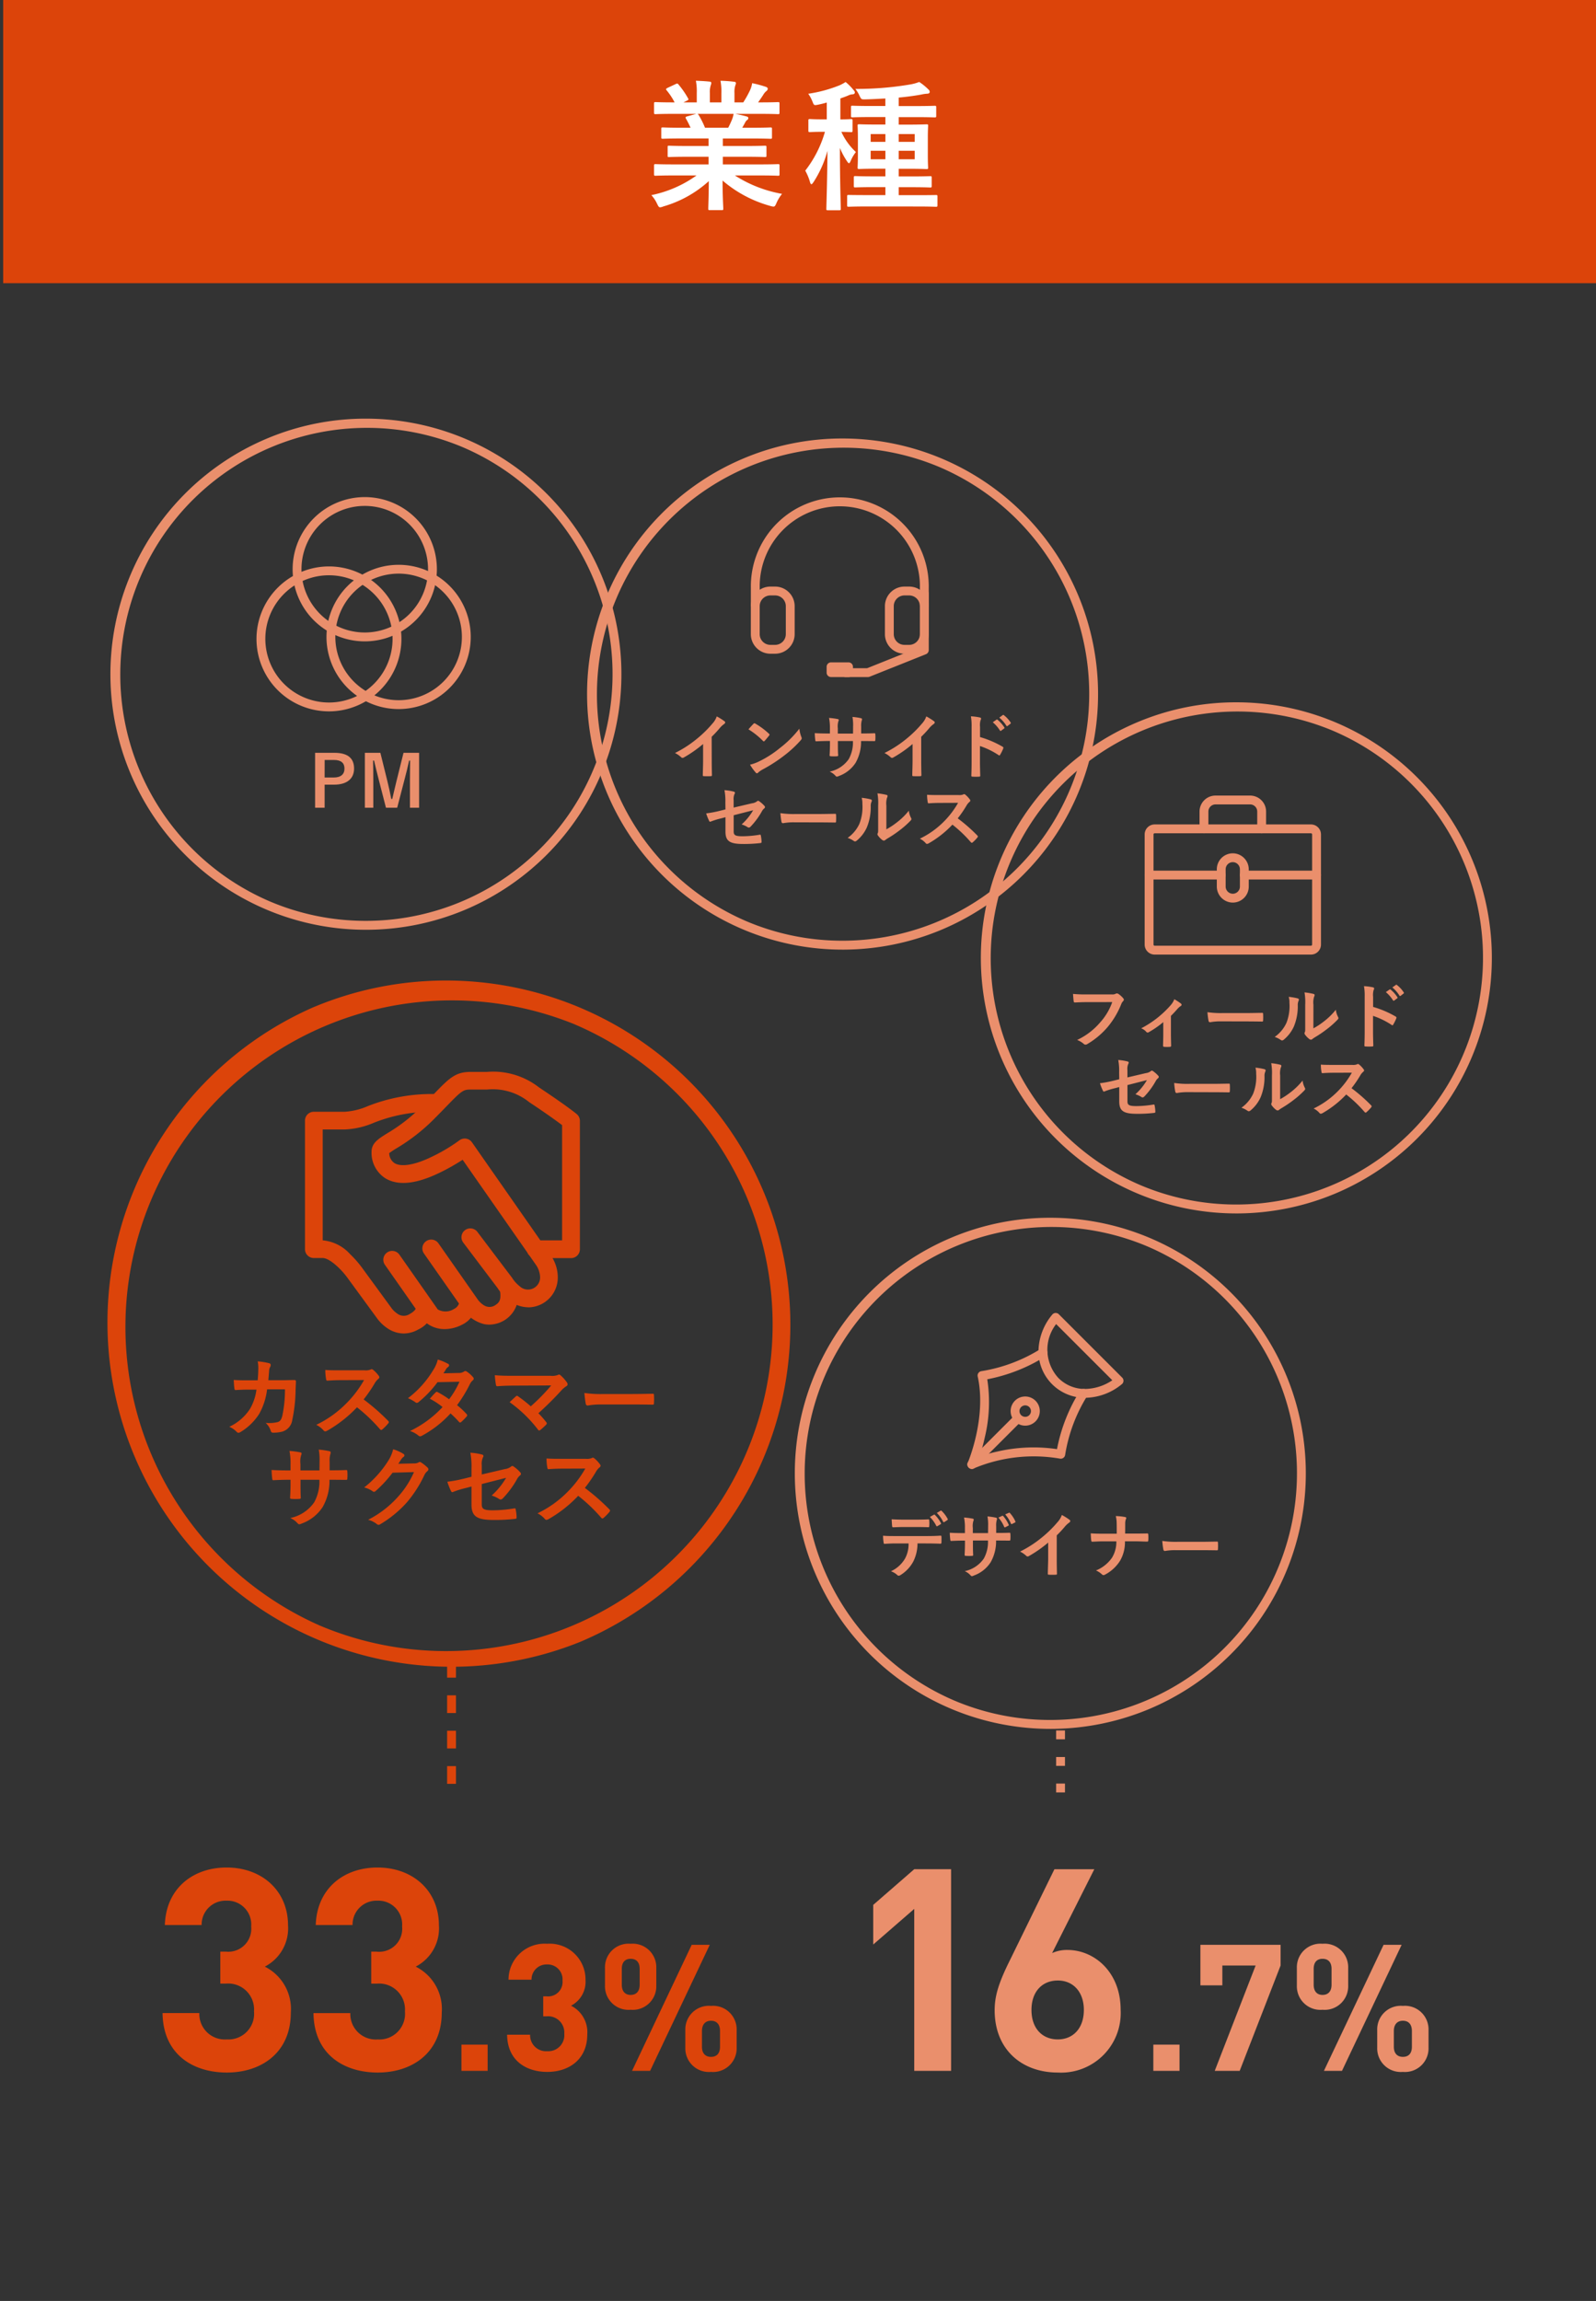 <svg xmlns="http://www.w3.org/2000/svg" width="180.36" height="260" viewBox="0 0 180.36 260">
  <rect x="0" y="0" width="180.36" height="260" fill="#333333" stroke="none"/>
  <g id="グループ_25081" data-name="グループ 25081" transform="translate(-1539.172 6556)">
    <path id="パス_10054" data-name="パス 10054" d="M0,0H180V260H0Z" transform="translate(1539.172 -6556)" fill="none"/>
    <path id="パス_10068" data-name="パス 10068" d="M0,0H180V32H0Z" transform="translate(1539.532 -6556)" fill="#dc440a"/>
    <path id="パス_10074" data-name="パス 10074" d="M5.712-2.672A13.288,13.288,0,0,1,.608-.448a3.819,3.819,0,0,1,.64.96c.144.3.208.416.352.416a1.228,1.228,0,0,0,.368-.1A12.96,12.96,0,0,0,7.1-2.032C7.088-.128,7.04.8,7.04,1.072c0,.16.016.176.16.176H8.56c.16,0,.176-.016.176-.176,0-.272-.08-1.264-.08-3.168A13.97,13.97,0,0,0,14.032.768a1.712,1.712,0,0,0,.368.08c.16,0,.224-.112.352-.416a4.538,4.538,0,0,1,.624-1.024,14.518,14.518,0,0,1-5.328-2.08H12.9c1.44,0,1.92.032,2.016.032.16,0,.176-.016.176-.176V-3.76c0-.176-.016-.192-.176-.192-.1,0-.576.032-2.016.032H8.688v-.864h2.544c1.568,0,2.112.032,2.208.032.16,0,.176-.016.176-.176V-5.84c0-.176-.016-.192-.176-.192-.1,0-.64.032-2.208.032H8.688v-.848H11.92c1.536,0,2.048.032,2.144.032.16,0,.176-.016.176-.16V-7.92c0-.16-.016-.176-.176-.176-.1,0-.608.032-2.144.032H10.88l.288-.512a1.115,1.115,0,0,1,.224-.336.278.278,0,0,0,.176-.24c0-.1-.08-.16-.208-.192-.48-.128-.848-.208-1.264-.288h2.8c1.44,0,1.92.032,2.016.032.16,0,.176-.016.176-.176v-.992c0-.176-.016-.192-.176-.192-.1,0-.576.032-2.016.032h-.224c.224-.32.448-.64.656-.976a1.613,1.613,0,0,1,.272-.3.33.33,0,0,0,.16-.272c0-.08-.064-.16-.208-.208A13.41,13.41,0,0,0,12-13.1a3.057,3.057,0,0,1-.272.864,11.863,11.863,0,0,1-.736,1.312H10v-1.056a2.5,2.5,0,0,1,.1-.88.753.753,0,0,0,.064-.256c0-.08-.064-.128-.208-.144a15.4,15.4,0,0,0-1.536-.112,6.347,6.347,0,0,1,.1,1.408v1.04h-1.3v-1.056a2.5,2.5,0,0,1,.1-.88.841.841,0,0,0,.064-.272q0-.12-.192-.144c-.432-.048-1.056-.08-1.552-.1a6.271,6.271,0,0,1,.1,1.392v1.056H4.24l.384-.192c.208-.112.208-.128.128-.272A9.552,9.552,0,0,0,3.68-12.944c-.1-.128-.144-.144-.3-.064l-.928.432c-.192.1-.224.16-.128.272a7.6,7.6,0,0,1,.912,1.376H3.12c-1.44,0-1.92-.032-2.016-.032-.176,0-.192.016-.192.192v.992c0,.16.016.176.192.176.1,0,.576-.032,2.016-.032H5.68l-1.04.288c-.208.064-.192.128-.112.272.176.3.336.624.512,1.008H4.064C2.528-8.064,2.016-8.1,1.92-8.1c-.176,0-.192.016-.192.176v.944c0,.144.016.16.192.16.1,0,.608-.032,2.144-.032H7.072V-6H4.816C3.264-6,2.7-6.032,2.608-6.032c-.16,0-.16.016-.16.192v.912c0,.16,0,.176.16.176.1,0,.656-.032,2.208-.032H7.072v.864H3.12c-1.44,0-1.92-.032-2.016-.032-.176,0-.192.016-.192.192v.944c0,.16.016.176.192.176.1,0,.576-.032,2.016-.032Zm.96-5.392a10.038,10.038,0,0,0-.72-1.44c-.048-.064-.08-.112-.128-.128H9.9a2.93,2.93,0,0,1-.176.64c-.16.384-.288.656-.432.928Zm23.9,8.9c1.552,0,2.08.032,2.176.032.176,0,.192-.016.192-.192V-.3c0-.144-.016-.16-.192-.16-.1,0-.624.016-2.176.016H28.56v-.9h1.424c1.5,0,2.016.032,2.128.032.16,0,.176-.016.176-.176v-.928c0-.16-.016-.176-.176-.176-.112,0-.624.032-2.128.032H28.56v-.864h1.1c1.424,0,1.936.032,2.048.032.16,0,.176-.016.176-.176,0-.08-.032-.464-.032-1.36V-6.912c0-.9.032-1.28.032-1.376,0-.144-.016-.16-.176-.16-.112,0-.624.032-2.048.032h-1.1v-.848h1.888c1.552,0,2.08.032,2.16.032.176,0,.192-.016.192-.176v-.96c0-.16-.016-.176-.192-.176-.08,0-.608.032-2.16.032H28.56v-.96c.88-.08,1.728-.192,2.528-.336a4.048,4.048,0,0,1,.656-.1c.208,0,.32-.08.32-.192a.338.338,0,0,0-.128-.272,6.494,6.494,0,0,0-1.056-.864,5.168,5.168,0,0,1-.96.272,35.847,35.847,0,0,1-6.256.512,3.78,3.78,0,0,1,.48.8c.192.384.192.384.608.384.8-.016,1.568-.064,2.3-.1v.848H25.52c-1.552,0-2.08-.032-2.176-.032-.16,0-.176.016-.176.176v.96c0,.16.016.176.176.176.1,0,.624-.032,2.176-.032h1.536v.848h-.9c-1.456,0-1.952-.032-2.048-.032-.176,0-.192.016-.192.16,0,.112.032.48.032,1.376v1.984c0,.9-.032,1.264-.032,1.36,0,.16.016.176.192.176.1,0,.592-.032,2.048-.032h.9v.864H25.792c-1.5,0-2.032-.032-2.128-.032-.16,0-.176.016-.176.176v.928c0,.16.016.176.176.176.1,0,.624-.032,2.128-.032h1.264v.9H25.1c-1.552,0-2.08-.016-2.176-.016-.176,0-.192.016-.192.16V.672c0,.176.016.192.192.192.1,0,.624-.032,2.176-.032ZM30.368-4.5H28.56v-.96h1.808Zm-4.976,0v-.96h1.664v.96Zm4.976-2.848v.88H28.56v-.88Zm-4.976.88v-.88h1.664v.88ZM20.224-7.6A12.912,12.912,0,0,1,18-3.216a6.012,6.012,0,0,1,.528,1.264c.048.192.112.272.16.272.08,0,.144-.1.256-.256a12.522,12.522,0,0,0,1.568-3.52C20.48-1.9,20.384.832,20.384,1.1c0,.144.016.16.176.16h1.28c.16,0,.176-.016.176-.16,0-.288-.1-2.992-.1-6.88a8.231,8.231,0,0,0,.8,1.5c.1.144.16.224.224.224s.112-.08.192-.256a4.274,4.274,0,0,1,.592-1.008A7.084,7.084,0,0,1,22.08-7.6c.752.016,1.008.032,1.088.032.16,0,.176-.016.176-.176v-1.12c0-.16-.016-.176-.176-.176-.08,0-.368.032-1.2.032v-2.368c.3-.1.592-.208.864-.32a1.315,1.315,0,0,1,.5-.144c.16,0,.272-.08.272-.208,0-.1-.048-.16-.144-.272a5.946,5.946,0,0,0-.9-.912,5.277,5.277,0,0,1-.672.368,15.461,15.461,0,0,1-3.552.96,3.879,3.879,0,0,1,.464.848c.192.48.176.48.672.384q.48-.1.96-.24v1.9h-.4c-1.072,0-1.392-.032-1.488-.032-.176,0-.192.016-.192.176v1.12c0,.16.016.176.192.176.1,0,.416-.032,1.488-.032Z" transform="translate(1612.172 -6533.502)" fill="#fff"/>
    <path id="パス_10082" data-name="パス 10082" d="M8.608.192c3.9,0,7.232-2.24,7.232-6.784A5.349,5.349,0,0,0,12.9-11.776a4.863,4.863,0,0,0,2.624-4.672c0-3.872-2.912-6.528-6.944-6.528-3.84,0-6.848,2.4-6.976,6.5H5.76a2.705,2.705,0,0,1,2.816-2.752A2.688,2.688,0,0,1,11.36-16.32a2.6,2.6,0,0,1-2.88,2.848H7.872v3.616H8.48a2.926,2.926,0,0,1,3.2,3.136A2.9,2.9,0,0,1,8.608-3.552,2.881,2.881,0,0,1,5.5-6.528H1.344C1.408-1.76,4.9.192,8.608.192Zm17.056,0c3.9,0,7.232-2.24,7.232-6.784a5.349,5.349,0,0,0-2.944-5.184,4.863,4.863,0,0,0,2.624-4.672c0-3.872-2.912-6.528-6.944-6.528-3.84,0-6.848,2.4-6.976,6.5h4.16a2.705,2.705,0,0,1,2.816-2.752,2.688,2.688,0,0,1,2.784,2.912,2.6,2.6,0,0,1-2.88,2.848h-.608v3.616h.608a2.926,2.926,0,0,1,3.2,3.136,2.9,2.9,0,0,1-3.072,3.168,2.881,2.881,0,0,1-3.1-2.976H18.4C18.464-1.76,21.952.192,25.664.192Z" transform="translate(1556.197 -6322)" fill="#dc440a"/>
    <path id="パス_10084" data-name="パス 10084" d="M4.32-2.96H1.36V0H4.32ZM11.06.12c2.44,0,4.52-1.4,4.52-4.24a3.343,3.343,0,0,0-1.84-3.24,3.039,3.039,0,0,0,1.64-2.92,4.043,4.043,0,0,0-4.34-4.08A4.072,4.072,0,0,0,6.68-10.3h2.6a1.691,1.691,0,0,1,1.76-1.72,1.68,1.68,0,0,1,1.74,1.82,1.625,1.625,0,0,1-1.8,1.78H10.6v2.26h.38a1.829,1.829,0,0,1,2,1.96,1.812,1.812,0,0,1-1.92,1.98A1.8,1.8,0,0,1,9.12-4.08H6.52C6.56-1.1,8.74.12,11.06.12ZM20.64,0h2.04l6.74-14.24H27.38Zm-.16-6.9a2.664,2.664,0,0,0,2.9-2.74v-1.98a2.664,2.664,0,0,0-2.9-2.74,2.664,2.664,0,0,0-2.9,2.74v1.98A2.664,2.664,0,0,0,20.48-6.9Zm0-1.68c-.6,0-1-.38-1-1.16v-1.78c0-.78.4-1.14,1-1.14.62,0,1.02.36,1.02,1.14v1.78C21.5-8.96,21.1-8.58,20.48-8.58ZM29.56.12a2.664,2.664,0,0,0,2.9-2.74V-4.6a2.664,2.664,0,0,0-2.9-2.74,2.664,2.664,0,0,0-2.9,2.74v1.98A2.664,2.664,0,0,0,29.56.12Zm0-1.7c-.6,0-1.02-.36-1.02-1.14V-4.5c0-.78.42-1.16,1.02-1.16.62,0,1.02.38,1.02,1.16v1.78C30.58-1.94,30.18-1.58,29.56-1.58Z" transform="translate(1589.959 -6322)" fill="#dc440a"/>
    <path id="パス_10086" data-name="パス 10086" d="M7.936,0H12.1V-22.784H7.936L3.3-18.752v4.48L7.936-18.3ZM24.16.192a6.733,6.733,0,0,0,7.1-7.1c0-4.224-2.944-6.752-6.016-6.752a4.078,4.078,0,0,0-1.728.352l4.768-9.472H23.776L18.816-12.64c-1.344,2.688-1.792,4.16-1.792,5.792C17.024-2.368,20.128.192,24.16.192Zm0-3.744c-1.728,0-2.976-1.216-2.976-3.328s1.248-3.328,2.976-3.328c1.76,0,2.944,1.312,2.944,3.328C27.1-4.768,25.856-3.552,24.16-3.552Z" transform="translate(1634.552 -6322)" fill="#ea8f6c"/>
    <path id="パス_10056" data-name="パス 10056" d="M4.32-2.96H1.36V0H4.32ZM8.3,0h2.82l4.62-11.9v-2.34H6.68v4.58H9.16V-11.9h3.76ZM20.64,0h2.04l6.74-14.24H27.38Zm-.16-6.9a2.664,2.664,0,0,0,2.9-2.74v-1.98a2.664,2.664,0,0,0-2.9-2.74,2.664,2.664,0,0,0-2.9,2.74v1.98A2.664,2.664,0,0,0,20.48-6.9Zm0-1.68c-.6,0-1-.38-1-1.16v-1.78c0-.78.4-1.14,1-1.14.62,0,1.02.36,1.02,1.14v1.78C21.5-8.96,21.1-8.58,20.48-8.58ZM29.56.12a2.664,2.664,0,0,0,2.9-2.74V-4.6a2.664,2.664,0,0,0-2.9-2.74,2.664,2.664,0,0,0-2.9,2.74v1.98A2.664,2.664,0,0,0,29.56.12Zm0-1.7c-.6,0-1.02-.36-1.02-1.14V-4.5c0-.78.42-1.16,1.02-1.16.62,0,1.02.38,1.02,1.16v1.78C30.58-1.94,30.18-1.58,29.56-1.58Z" transform="translate(1668.147 -6322)" fill="#ea8f6c"/>
    <path id="パス_10092" data-name="パス 10092" d="M-21.92-5.82c-.58,0-1.03,0-1.66-.04.02.37.04.73.08.97.01.12.05.18.15.17.47-.03.95-.05,1.44-.05h.9a5.827,5.827,0,0,1-.72,2.16A5.567,5.567,0,0,1-24.08-.57a2.551,2.551,0,0,1,.84.58.257.257,0,0,0,.19.1.455.455,0,0,0,.23-.08A6.446,6.446,0,0,0-20.7-2.03a7.44,7.44,0,0,0,.89-2.77h2.02a14.007,14.007,0,0,1-.3,3c-.12.45-.25.61-.52.7a4.082,4.082,0,0,1-1.36.09,2.093,2.093,0,0,1,.58.91.243.243,0,0,0,.24.2,4.227,4.227,0,0,0,1.01-.11,1.594,1.594,0,0,0,1.18-1.35,17.046,17.046,0,0,0,.37-3.29c.02-.53.04-.93.04-1.06,0-.11-.05-.14-.21-.14-.46,0-.93.02-1.39.02h-1.52c.05-.49.06-.73.09-1.05a.931.931,0,0,1,.13-.47.449.449,0,0,0,.05-.19.207.207,0,0,0-.17-.21,7.831,7.831,0,0,0-1.3-.21,3.845,3.845,0,0,1,.07.79c-.01.54-.03.86-.07,1.35Zm10.38-1.13c-.65,0-1.15,0-1.69-.04a5.826,5.826,0,0,0,.09,1.04c.02.11.05.18.13.17.54-.04,1.06-.06,1.58-.06l2.58-.01a12.266,12.266,0,0,1-1.88,2.51A12.147,12.147,0,0,1-14.25-.79a2.74,2.74,0,0,1,.84.65.223.223,0,0,0,.17.09.633.633,0,0,0,.23-.08A14.387,14.387,0,0,0-9.65-2.77,18.2,18.2,0,0,1-7.05-.29a.205.205,0,0,0,.14.08.173.173,0,0,0,.12-.06,5.358,5.358,0,0,0,.67-.68.247.247,0,0,0,.07-.15.227.227,0,0,0-.08-.14A23.512,23.512,0,0,0-8.9-3.66,15.78,15.78,0,0,0-7.62-5.53a1.831,1.831,0,0,1,.37-.44.276.276,0,0,0,.13-.2.266.266,0,0,0-.05-.13A3.645,3.645,0,0,0-7.82-7a.33.33,0,0,0-.17-.08.167.167,0,0,0-.11.04,1.469,1.469,0,0,1-.69.09ZM.12-6.61c.17-.26.23-.36.31-.5a.836.836,0,0,1,.21-.21.27.27,0,0,0,.12-.2.175.175,0,0,0-.11-.16A6.3,6.3,0,0,0-.52-8.17a3.689,3.689,0,0,1-.54,1.23A11.157,11.157,0,0,1-3.89-3.8a4.166,4.166,0,0,1,.84.46.229.229,0,0,0,.16.07.359.359,0,0,0,.2-.09A12.076,12.076,0,0,0-.55-5.61l2.48-.05A9.641,9.641,0,0,1,.76-3.68a10.027,10.027,0,0,0-1.29-.8.26.26,0,0,0-.1-.04.189.189,0,0,0-.13.07c-.23.21-.44.47-.66.71A8.36,8.36,0,0,1,.02-2.8,12.126,12.126,0,0,1-3.66-.09a2.841,2.841,0,0,1,.95.51.3.3,0,0,0,.19.09A.544.544,0,0,0-2.27.42,12.186,12.186,0,0,0,.92-2.08a11.083,11.083,0,0,1,.97.97A.174.174,0,0,0,2-1.05a.208.208,0,0,0,.12-.05,6.147,6.147,0,0,0,.62-.63.194.194,0,0,0,.06-.13A.2.2,0,0,0,2.74-2,8.89,8.89,0,0,0,1.66-3.01,15.608,15.608,0,0,0,3.13-5.43a1.254,1.254,0,0,1,.3-.38A.256.256,0,0,0,3.54-6a.244.244,0,0,0-.08-.18,3.24,3.24,0,0,0-.68-.61.344.344,0,0,0-.18-.08.292.292,0,0,0-.17.07.978.978,0,0,1-.55.15Zm7.99.28c-.69,0-1.5,0-2.18-.07a9.212,9.212,0,0,0,.12,1.07c.02.12.05.18.18.18.54-.05,1.28-.07,1.86-.07l4.21-.02A22.415,22.415,0,0,1,9.99-2.88,15.623,15.623,0,0,0,8.57-4a.3.3,0,0,0-.14-.07.211.211,0,0,0-.11.05c-.18.16-.52.48-.72.67A14.99,14.99,0,0,1,10.81-.24q.06.09.12.09a.266.266,0,0,0,.13-.05,7.351,7.351,0,0,0,.65-.59.241.241,0,0,0,.09-.16.226.226,0,0,0-.07-.15,10.656,10.656,0,0,0-.88-1,35.752,35.752,0,0,0,2.69-2.68,2.974,2.974,0,0,1,.48-.38.248.248,0,0,0,.13-.21.424.424,0,0,0-.08-.22,4.612,4.612,0,0,0-.72-.8.246.246,0,0,0-.17-.08.3.3,0,0,0-.14.05,1.839,1.839,0,0,1-.83.09ZM21.5-3.09c.74,0,1.48.01,2.23.02.14.01.18-.03.18-.15a7.371,7.371,0,0,0,0-.94c0-.12-.03-.15-.18-.14-.77.01-1.54.03-2.3.03H18.21a12.847,12.847,0,0,1-2.16-.12,10.853,10.853,0,0,0,.15,1.21c.03.15.11.21.23.21a8,8,0,0,1,1.47-.12ZM-12.74,4.35V3.4a2.754,2.754,0,0,1,.08-.88.535.535,0,0,0,.04-.18c0-.08-.04-.13-.18-.16a9.294,9.294,0,0,0-1.17-.17,6.648,6.648,0,0,1,.09,1.37l-.01.98h-2.15V3.63a2.505,2.505,0,0,1,.07-.96.679.679,0,0,0,.06-.21c0-.07-.04-.12-.15-.14a9.708,9.708,0,0,0-1.22-.16,6.95,6.95,0,0,1,.12,1.47v.73h-.3c-.77,0-1.42-.02-1.84-.05a8.972,8.972,0,0,0,.07.97c.01.13.04.19.12.19.31-.02,1.11-.05,1.65-.05h.3V5.8c0,.63-.02,1.12-.05,1.64-.01.11.05.13.18.14a6.17,6.17,0,0,0,.86,0c.11-.01.18-.03.17-.14-.03-.53-.03-1.07-.03-1.66V5.42h2.13a4.839,4.839,0,0,1-.59,2.55,4.342,4.342,0,0,1-2.7,1.77,2.308,2.308,0,0,1,.83.6c.08.08.13.11.19.11a.839.839,0,0,0,.28-.09A4.711,4.711,0,0,0-13.53,8.5a5.948,5.948,0,0,0,.77-3.08h.41c.49,0,1.1.01,1.44.01.14.01.16-.03.17-.16a5.208,5.208,0,0,0,0-.79c-.01-.11-.02-.17-.14-.16-.46.02-1.02.03-1.51.03Zm7.76-.74c.12-.18.22-.33.33-.5a1.085,1.085,0,0,1,.25-.27.2.2,0,0,0,.11-.17.209.209,0,0,0-.1-.17,4.919,4.919,0,0,0-1.17-.53,4.271,4.271,0,0,1-.59,1.35A11.861,11.861,0,0,1-8.84,6.29a2.713,2.713,0,0,1,.96.43.24.24,0,0,0,.15.06.311.311,0,0,0,.21-.11A13.927,13.927,0,0,0-5.63,4.62l2.42-.07A10.188,10.188,0,0,1-5.06,7.39,11.52,11.52,0,0,1-8.39,9.94a2.632,2.632,0,0,1,.95.46.352.352,0,0,0,.23.11.27.27,0,0,0,.16-.05A12.7,12.7,0,0,0-4.01,7.97,13.783,13.783,0,0,0-2.03,4.88a1.2,1.2,0,0,1,.33-.43.288.288,0,0,0,.12-.21.324.324,0,0,0-.13-.23,4.613,4.613,0,0,0-.68-.54.29.29,0,0,0-.16-.06.2.2,0,0,0-.13.04.928.928,0,0,1-.5.12ZM3.29,5.08l-.85.21a15.371,15.371,0,0,1-1.88.35,7.481,7.481,0,0,0,.4,1.02c.05.11.09.16.16.16a.415.415,0,0,0,.12-.04,10.674,10.674,0,0,1,1.41-.43l.64-.17V8.2c0,1.35.59,1.76,2.5,1.76a19.63,19.63,0,0,0,2.39-.12c.15-.01.21-.05.21-.15a4.8,4.8,0,0,0-.09-.84c-.02-.15-.03-.22-.17-.2a15,15,0,0,1-2.42.22c-1.08,0-1.26-.17-1.26-.7V5.9L7.2,5.2a8.323,8.323,0,0,1-1.63,2,3.407,3.407,0,0,1,.83.38.32.32,0,0,0,.19.07.4.4,0,0,0,.26-.15A10.516,10.516,0,0,0,8.44,5.34a1.3,1.3,0,0,1,.31-.39.272.272,0,0,0,.13-.2.259.259,0,0,0-.09-.18,3.916,3.916,0,0,0-.74-.65.216.216,0,0,0-.14-.06.238.238,0,0,0-.14.06,1.406,1.406,0,0,1-.71.29l-2.61.61V3.79a1.8,1.8,0,0,1,.13-.89.319.319,0,0,0,.06-.16c0-.09-.06-.15-.19-.18a7.172,7.172,0,0,0-1.29-.2,8.149,8.149,0,0,1,.13,1.76ZM13.46,3.05c-.65,0-1.15,0-1.69-.04a5.826,5.826,0,0,0,.09,1.04c.02.11.05.18.13.17.54-.04,1.06-.06,1.58-.06l2.58-.01a12.266,12.266,0,0,1-1.88,2.51,12.147,12.147,0,0,1-3.52,2.55,2.74,2.74,0,0,1,.84.65.223.223,0,0,0,.17.09.633.633,0,0,0,.23-.08,14.387,14.387,0,0,0,3.36-2.64,18.2,18.2,0,0,1,2.6,2.48.205.205,0,0,0,.14.08.173.173,0,0,0,.12-.06,5.358,5.358,0,0,0,.67-.68.247.247,0,0,0,.07-.15.227.227,0,0,0-.08-.14A23.512,23.512,0,0,0,16.1,6.34a15.78,15.78,0,0,0,1.28-1.87,1.831,1.831,0,0,1,.37-.44.276.276,0,0,0,.13-.2.266.266,0,0,0-.05-.13,3.645,3.645,0,0,0-.65-.7.33.33,0,0,0-.17-.08.167.167,0,0,0-.11.04,1.469,1.469,0,0,1-.69.09Z" transform="translate(1589.164 -6394.208)" fill="#dc440a"/>
    <path id="パス_10093" data-name="パス 10093" d="M-5.876-6.192V.016H-4.8V-2.592h1.048c1.488,0,2.28-.68,2.28-1.824s-.688-1.776-2.216-1.776Zm1.08.808H-3.74c.824,0,1.184.36,1.184.976,0,.632-.4,1.008-1.224,1.008H-4.8ZM5.876-6.192H4.116L3.324-3.008c-.184.712-.312,1.352-.48,2.032H2.732c-.128-.68-.288-1.4-.448-2.048L1.5-6.192H-.252V.016H.7V-3.1C.7-3.872.692-4.592.676-5.312H.788c.184.76.336,1.432.528,2.152L2.132.016H3.4L4.236-3.2c.208-.76.352-1.4.512-2.112H4.86c-.008.736-.016,1.416-.016,2.192V.016H5.876Z" transform="translate(1580.657 -6464.742)" fill="#ea8f6c"/>
    <path id="パス_10094" data-name="パス 10094" d="M-13.744-6.224a3.9,3.9,0,0,1,.72,1c.032.056.072.072.128.04l.36-.216a.085.085,0,0,0,.04-.128,3.767,3.767,0,0,0-.68-.928c-.04-.04-.072-.048-.112-.024Zm.784-.456a3.842,3.842,0,0,1,.712.992.086.086,0,0,0,.136.04l.336-.216a.1.1,0,0,0,.04-.144,3.541,3.541,0,0,0-.68-.9c-.04-.04-.064-.056-.112-.024Zm-2.3,1.592c.44,0,.912.008,1.344.024.088,0,.1-.04.1-.152a3.559,3.559,0,0,0,0-.584c0-.1-.016-.152-.1-.152-.4.024-.9.032-1.352.032h-1.472c-.36,0-.768-.008-1.328-.04.024.288.032.576.056.768.008.1.032.136.136.136.448-.016.768-.032,1.136-.032Zm1.184,1.856c.552,0,1.1.016,1.52.032.072,0,.12-.032.12-.136s.008-.512,0-.616-.008-.16-.088-.16c-.472.032-.936.048-1.56.048h-3.592c-.464,0-.912,0-1.36-.04a4.813,4.813,0,0,0,.064.768c.008.1.032.16.1.152.408-.024.8-.048,1.2-.048h1.52a3.4,3.4,0,0,1-.408,1.72A3.553,3.553,0,0,1-18.144-.088a2.1,2.1,0,0,1,.712.424.236.236,0,0,0,.168.08.487.487,0,0,0,.24-.1,4.03,4.03,0,0,0,1.408-1.512,4.57,4.57,0,0,0,.472-2.04Zm7.824-1.184v-.76a2.2,2.2,0,0,1,.064-.7.428.428,0,0,0,.032-.144c0-.064-.032-.1-.144-.128a7.435,7.435,0,0,0-.936-.136,5.318,5.318,0,0,1,.072,1.1l-.008.784h-1.72v-.584a2,2,0,0,1,.056-.768.543.543,0,0,0,.048-.168c0-.056-.032-.1-.12-.112a7.767,7.767,0,0,0-.976-.128,5.56,5.56,0,0,1,.1,1.176v.584h-.24c-.616,0-1.136-.016-1.472-.04a7.178,7.178,0,0,0,.056.776c.008.1.032.152.1.152.248-.016.888-.04,1.32-.04h.24v.3c0,.5-.016.9-.04,1.312-.008.088.04.1.144.112a4.936,4.936,0,0,0,.688,0c.088-.008.144-.024.136-.112C-8.88-2.368-8.88-2.8-8.88-3.272V-3.56h1.7a3.871,3.871,0,0,1-.472,2.04A3.474,3.474,0,0,1-9.808-.1a1.846,1.846,0,0,1,.664.48c.064.064.1.088.152.088A.671.671,0,0,0-8.768.392,3.769,3.769,0,0,0-6.88-1.1,4.758,4.758,0,0,0-6.264-3.56h.328c.392,0,.88.008,1.152.008.112.008.128-.024.136-.128a4.167,4.167,0,0,0,0-.632c-.008-.088-.016-.136-.112-.128-.368.016-.816.024-1.208.024ZM-6-6.152a3.808,3.808,0,0,1,.648,1.04.087.087,0,0,0,.136.048l.328-.168c.064-.032.072-.064.048-.12a3.733,3.733,0,0,0-.616-.968.084.084,0,0,0-.112-.032Zm.768-.36a3.831,3.831,0,0,1,.648,1.04c.024.048.056.072.128.04l.32-.16a.09.09,0,0,0,.048-.136A3.382,3.382,0,0,0-4.7-6.664c-.04-.048-.064-.056-.112-.032ZM.592-4.144a12.664,12.664,0,0,0,.936-1.008,2.636,2.636,0,0,1,.48-.44.229.229,0,0,0,.112-.176.141.141,0,0,0-.064-.12,7.117,7.117,0,0,0-.888-.56,2.319,2.319,0,0,1-.5.824,12.98,12.98,0,0,1-1.7,1.672,12.842,12.842,0,0,1-2.52,1.64,2.994,2.994,0,0,1,.688.472.223.223,0,0,0,.168.08.226.226,0,0,0,.12-.032,13.84,13.84,0,0,0,2.2-1.536v1.864C-.384-.92-.408-.4-.416.176-.424.272-.392.3-.3.3A6.673,6.673,0,0,0,.5.3C.584.3.624.272.616.168.6-.472.592-.944.592-1.5Zm7.728-.2c.008-.456.008-.72.008-1.1a1.5,1.5,0,0,1,.064-.488A.486.486,0,0,0,8.448-6.1c0-.056-.032-.088-.12-.112a6.03,6.03,0,0,0-1.064-.112,3.448,3.448,0,0,1,.1.808c.008.352.008.784.008,1.184H5.792c-.392,0-.84,0-1.36-.04.016.3.032.632.056.792.016.12.04.16.144.152.3-.008.76-.04,1.152-.04H7.328A3.437,3.437,0,0,1,6.84-1.624,4.049,4.049,0,0,1,5.024-.176,2.225,2.225,0,0,1,5.7.264a.239.239,0,0,0,.176.08A.329.329,0,0,0,6.056.288a4.44,4.44,0,0,0,1.7-1.576A4.186,4.186,0,0,0,8.3-3.472H9.44c.448,0,1.056.032,1.344.032.12,0,.152-.024.152-.152a4.062,4.062,0,0,0,0-.624c-.008-.136-.04-.152-.152-.144-.416.008-.944.016-1.392.016Zm8.56,1.872c.592,0,1.184.008,1.784.016.112.008.144-.024.144-.12a5.9,5.9,0,0,0,0-.752c0-.1-.024-.12-.144-.112-.616.008-1.232.024-1.84.024H14.248a10.278,10.278,0,0,1-1.728-.1,8.683,8.683,0,0,0,.12.968c.024.12.088.168.184.168A6.4,6.4,0,0,1,14-2.472Z" transform="translate(1658 -6378.364)" fill="#ea8f6c"/>
    <path id="パス_10057" data-name="パス 10057" d="M-14.16-4.656a6.734,6.734,0,0,1-1.352,2.28,7.732,7.732,0,0,1-2.616,2,2.379,2.379,0,0,1,.744.44.281.281,0,0,0,.2.088A.387.387,0,0,0-16.968.08a8.971,8.971,0,0,0,2.272-1.9,9.421,9.421,0,0,0,1.552-2.6.963.963,0,0,1,.184-.312.273.273,0,0,0,.112-.2.2.2,0,0,0-.056-.136,2.462,2.462,0,0,0-.584-.528.391.391,0,0,0-.152-.04.226.226,0,0,0-.12.032.765.765,0,0,1-.44.08h-2.856a14,14,0,0,1-1.536-.056c.016.232.048.648.072.808.016.112.048.168.152.16.344-.016.8-.04,1.32-.04ZM-7.528-3.1c.28-.272.52-.536.728-.776A2.019,2.019,0,0,1-6.44-4.2a.183.183,0,0,0,.12-.152A.221.221,0,0,0-6.408-4.5a6.6,6.6,0,0,0-.736-.48,2.251,2.251,0,0,1-.424.688,11.38,11.38,0,0,1-3.32,2.6,1.389,1.389,0,0,1,.576.4.222.222,0,0,0,.16.08.176.176,0,0,0,.1-.032A10.7,10.7,0,0,0-8.392-2.392v1.368c0,.424-.016.824-.024,1.28-.008.1.04.136.128.144A4.38,4.38,0,0,0-7.64.4c.1-.008.144-.048.136-.144-.008-.408-.024-.92-.024-1.3ZM.96-2.472c.592,0,1.184.008,1.784.016.112.008.144-.024.144-.12a5.9,5.9,0,0,0,0-.752c0-.1-.024-.12-.144-.112-.616.008-1.232.024-1.84.024H-1.672a10.278,10.278,0,0,1-1.728-.1,8.683,8.683,0,0,0,.12.968c.024.12.088.168.184.168a6.4,6.4,0,0,1,1.176-.1ZM8.576-4.36a2.213,2.213,0,0,1,.072-.888.512.512,0,0,0,.064-.2c0-.064-.04-.112-.144-.136a7.634,7.634,0,0,0-1-.168,6.388,6.388,0,0,1,.08,1.392v2.5c0,.408.008.5-.048.608a.246.246,0,0,0-.032.12A.319.319,0,0,0,7.64-.96a2.31,2.31,0,0,0,.48.488.341.341,0,0,0,.168.064.254.254,0,0,0,.16-.064A2.657,2.657,0,0,1,8.68-.64,13.285,13.285,0,0,0,10.1-1.6a10.112,10.112,0,0,0,1.184-1.048c.088-.088.12-.144.12-.2a.4.4,0,0,0-.048-.136,2.306,2.306,0,0,1-.248-.808,7.677,7.677,0,0,1-1.4,1.36,8.133,8.133,0,0,1-1.136.744ZM5.784-5.248a2.152,2.152,0,0,1,.08.672,5.212,5.212,0,0,1-.336,2.264A3.972,3.972,0,0,1,4.2-.72a2.835,2.835,0,0,1,.68.336.272.272,0,0,0,.152.064.363.363,0,0,0,.208-.1,4.121,4.121,0,0,0,1.136-1.5A5.987,5.987,0,0,0,6.808-4.28a1.154,1.154,0,0,1,.1-.544c.048-.112.032-.208-.1-.248A6.468,6.468,0,0,0,5.784-5.248Zm9.536-.008a2.083,2.083,0,0,1,.056-.752.421.421,0,0,0,.064-.184c0-.064-.04-.112-.152-.136a5.905,5.905,0,0,0-1-.128,6.1,6.1,0,0,1,.08,1.184v3.936c0,.512-.008.984-.032,1.576,0,.1.04.12.152.12a5.287,5.287,0,0,0,.712,0c.112,0,.152-.024.144-.12-.016-.576-.032-1.048-.032-1.568V-3.1a8.86,8.86,0,0,1,2.1,1.024.123.123,0,0,0,.088.04c.04,0,.072-.032.1-.088a4.7,4.7,0,0,0,.344-.7c.04-.1,0-.16-.088-.208A11.285,11.285,0,0,0,15.32-4.112Zm1.44-.528a3.97,3.97,0,0,1,.808.928.084.084,0,0,0,.136.024l.336-.248a.081.081,0,0,0,.024-.128,3.682,3.682,0,0,0-.76-.856c-.048-.04-.08-.048-.12-.016Zm.736-.528a3.785,3.785,0,0,1,.8.92.082.082,0,0,0,.136.024l.32-.248a.092.092,0,0,0,.024-.144,3.341,3.341,0,0,0-.76-.824c-.048-.04-.072-.048-.12-.016ZM-13.368,4.064l-.68.168a12.3,12.3,0,0,1-1.5.28,5.985,5.985,0,0,0,.32.816c.04.088.072.128.128.128a.332.332,0,0,0,.1-.032A8.539,8.539,0,0,1-13.88,5.08l.512-.136V6.56c0,1.08.472,1.408,2,1.408a15.7,15.7,0,0,0,1.912-.1c.12-.008.168-.04.168-.12A3.835,3.835,0,0,0-9.36,7.08c-.016-.12-.024-.176-.136-.16a12,12,0,0,1-1.936.176c-.864,0-1.008-.136-1.008-.56V4.72l2.2-.56a6.658,6.658,0,0,1-1.3,1.6,2.725,2.725,0,0,1,.664.3.256.256,0,0,0,.152.056A.316.316,0,0,0-10.52,6,8.413,8.413,0,0,0-9.248,4.272,1.043,1.043,0,0,1-9,3.96a.218.218,0,0,0,.1-.16.207.207,0,0,0-.072-.144,3.133,3.133,0,0,0-.592-.52.173.173,0,0,0-.112-.048.191.191,0,0,0-.112.048,1.125,1.125,0,0,1-.568.232l-2.088.488V3.032a1.437,1.437,0,0,1,.1-.712.255.255,0,0,0,.048-.128c0-.072-.048-.12-.152-.144a5.738,5.738,0,0,0-1.032-.16,6.519,6.519,0,0,1,.1,1.408ZM-2.8,5.528c.592,0,1.184.008,1.784.016.112.008.144-.024.144-.12a5.9,5.9,0,0,0,0-.752c0-.1-.024-.12-.144-.112-.616.008-1.232.024-1.84.024H-5.432a10.278,10.278,0,0,1-1.728-.1,8.683,8.683,0,0,0,.12.968c.024.12.088.168.184.168a6.4,6.4,0,0,1,1.176-.1ZM4.816,3.64a2.213,2.213,0,0,1,.072-.888.512.512,0,0,0,.064-.2c0-.064-.04-.112-.144-.136a7.634,7.634,0,0,0-1-.168,6.388,6.388,0,0,1,.08,1.392v2.5c0,.408.008.5-.048.608a.246.246,0,0,0-.032.12.319.319,0,0,0,.072.168,2.31,2.31,0,0,0,.48.488.341.341,0,0,0,.168.064.254.254,0,0,0,.16-.064A2.656,2.656,0,0,1,4.92,7.36,13.285,13.285,0,0,0,6.344,6.4,10.112,10.112,0,0,0,7.528,5.352c.088-.088.12-.144.12-.2A.4.4,0,0,0,7.6,5.016a2.306,2.306,0,0,1-.248-.808,7.677,7.677,0,0,1-1.4,1.36,8.133,8.133,0,0,1-1.136.744ZM2.024,2.752a2.152,2.152,0,0,1,.08.672,5.212,5.212,0,0,1-.336,2.264A3.972,3.972,0,0,1,.44,7.28a2.835,2.835,0,0,1,.68.336.272.272,0,0,0,.152.064.363.363,0,0,0,.208-.1,4.121,4.121,0,0,0,1.136-1.5A5.987,5.987,0,0,0,3.048,3.72a1.154,1.154,0,0,1,.1-.544c.048-.112.032-.208-.1-.248A6.468,6.468,0,0,0,2.024,2.752Zm8.744-.312c-.52,0-.92,0-1.352-.032a4.661,4.661,0,0,0,.072.832c.016.088.04.144.1.136.432-.032.848-.048,1.264-.048L12.92,3.32a9.813,9.813,0,0,1-1.5,2.008A9.718,9.718,0,0,1,8.6,7.368a2.192,2.192,0,0,1,.672.52.179.179,0,0,0,.136.072A.507.507,0,0,0,9.592,7.9,11.51,11.51,0,0,0,12.28,5.784a14.562,14.562,0,0,1,2.08,1.984.164.164,0,0,0,.112.064.138.138,0,0,0,.1-.048A4.287,4.287,0,0,0,15.1,7.24a.2.2,0,0,0,.056-.12.182.182,0,0,0-.064-.112A18.81,18.81,0,0,0,12.88,5.072a12.624,12.624,0,0,0,1.024-1.5,1.465,1.465,0,0,1,.3-.352.221.221,0,0,0,.1-.16.213.213,0,0,0-.04-.1,2.916,2.916,0,0,0-.52-.56.264.264,0,0,0-.136-.064.133.133,0,0,0-.088.032,1.175,1.175,0,0,1-.552.072Z" transform="translate(1679.023 -6438.11)" fill="#ea8f6c"/>
    <path id="パス_10095" data-name="パス 10095" d="M-14.928-4.144a12.664,12.664,0,0,0,.936-1.008,2.636,2.636,0,0,1,.48-.44.229.229,0,0,0,.112-.176.141.141,0,0,0-.064-.12,7.117,7.117,0,0,0-.888-.56,2.319,2.319,0,0,1-.5.824,12.98,12.98,0,0,1-1.7,1.672,12.842,12.842,0,0,1-2.52,1.64,2.994,2.994,0,0,1,.688.472.223.223,0,0,0,.168.08.226.226,0,0,0,.12-.032,13.84,13.84,0,0,0,2.2-1.536v1.864c0,.544-.024,1.064-.032,1.64-.008.1.024.128.112.128a6.673,6.673,0,0,0,.8,0c.088,0,.128-.032.12-.136-.016-.64-.024-1.112-.024-1.664Zm4.16-.84a8.468,8.468,0,0,1,1.632,1.3c.04.04.072.064.1.064s.056-.024.1-.064c.112-.12.376-.44.5-.6a.172.172,0,0,0,.048-.1c0-.032-.024-.064-.072-.112A8.342,8.342,0,0,0-9.992-5.632a.213.213,0,0,0-.1-.04.15.15,0,0,0-.112.064C-10.36-5.448-10.592-5.2-10.768-4.984Zm.176,3.992a5.543,5.543,0,0,0,.64.888.207.207,0,0,0,.136.088A.221.221,0,0,0-9.672-.1a2.761,2.761,0,0,1,.536-.368A17.2,17.2,0,0,0-6.72-2.032a13.076,13.076,0,0,0,1.84-1.7c.088-.1.128-.168.128-.24a.391.391,0,0,0-.04-.152,3.571,3.571,0,0,1-.224-.936A12.019,12.019,0,0,1-7.208-2.88a11.858,11.858,0,0,1-2.3,1.488A4.819,4.819,0,0,1-10.592-.992ZM1.968-4.52v-.76a2.2,2.2,0,0,1,.064-.7.428.428,0,0,0,.032-.144c0-.064-.032-.1-.144-.128a7.435,7.435,0,0,0-.936-.136,5.318,5.318,0,0,1,.072,1.1l-.008.784H-.672V-5.1a2,2,0,0,1,.056-.768.543.543,0,0,0,.048-.168c0-.056-.032-.1-.12-.112a7.767,7.767,0,0,0-.976-.128,5.56,5.56,0,0,1,.1,1.176v.584h-.24c-.616,0-1.136-.016-1.472-.04a7.178,7.178,0,0,0,.056.776c.008.1.032.152.1.152.248-.016.888-.04,1.32-.04h.24v.3c0,.5-.016.9-.04,1.312-.008.088.04.1.144.112a4.936,4.936,0,0,0,.688,0c.088-.008.144-.024.136-.112C-.664-2.472-.664-2.9-.664-3.376v-.288h1.7a3.871,3.871,0,0,1-.472,2.04A3.474,3.474,0,0,1-1.592-.208a1.846,1.846,0,0,1,.664.48c.064.064.1.088.152.088A.671.671,0,0,0-.552.288,3.769,3.769,0,0,0,1.336-1.2a4.758,4.758,0,0,0,.616-2.464H2.28c.392,0,.88.008,1.152.008.112.008.128-.024.136-.128a4.167,4.167,0,0,0,0-.632c-.008-.088-.016-.136-.112-.128-.368.016-.816.024-1.208.024Zm6.784.376a12.664,12.664,0,0,0,.936-1.008,2.636,2.636,0,0,1,.48-.44.229.229,0,0,0,.112-.176.141.141,0,0,0-.064-.12,7.117,7.117,0,0,0-.888-.56,2.319,2.319,0,0,1-.5.824,12.98,12.98,0,0,1-1.7,1.672A12.842,12.842,0,0,1,4.6-2.312a2.994,2.994,0,0,1,.688.472.223.223,0,0,0,.168.08.226.226,0,0,0,.12-.032,13.84,13.84,0,0,0,2.2-1.536v1.864c0,.544-.024,1.064-.032,1.64-.008.1.024.128.112.128a6.673,6.673,0,0,0,.8,0c.088,0,.128-.032.12-.136C8.76-.472,8.752-.944,8.752-1.5ZM15.4-5.256a2.083,2.083,0,0,1,.056-.752.421.421,0,0,0,.064-.184c0-.064-.04-.112-.152-.136a5.905,5.905,0,0,0-1-.128,6.1,6.1,0,0,1,.08,1.184v3.936c0,.512-.008.984-.032,1.576,0,.1.04.12.152.12a5.287,5.287,0,0,0,.712,0c.112,0,.152-.024.144-.12-.016-.576-.032-1.048-.032-1.568V-3.1a8.86,8.86,0,0,1,2.1,1.024.123.123,0,0,0,.088.04c.04,0,.072-.032.1-.088a4.7,4.7,0,0,0,.344-.7c.04-.1,0-.16-.088-.208A11.285,11.285,0,0,0,15.4-4.112Zm1.44-.528a3.969,3.969,0,0,1,.808.928.084.084,0,0,0,.136.024l.336-.248a.081.081,0,0,0,.024-.128,3.682,3.682,0,0,0-.76-.856c-.048-.04-.08-.048-.12-.016Zm.736-.528a3.785,3.785,0,0,1,.8.92.082.082,0,0,0,.136.024l.32-.248a.092.092,0,0,0,.024-.144,3.341,3.341,0,0,0-.76-.824c-.048-.04-.072-.048-.12-.016ZM-13.368,4.064l-.68.168a12.3,12.3,0,0,1-1.5.28,5.985,5.985,0,0,0,.32.816c.04.088.072.128.128.128a.332.332,0,0,0,.1-.032A8.539,8.539,0,0,1-13.88,5.08l.512-.136V6.56c0,1.08.472,1.408,2,1.408a15.7,15.7,0,0,0,1.912-.1c.12-.008.168-.04.168-.12A3.835,3.835,0,0,0-9.36,7.08c-.016-.12-.024-.176-.136-.16a12,12,0,0,1-1.936.176c-.864,0-1.008-.136-1.008-.56V4.72l2.2-.56a6.658,6.658,0,0,1-1.3,1.6,2.725,2.725,0,0,1,.664.3.256.256,0,0,0,.152.056A.316.316,0,0,0-10.52,6,8.413,8.413,0,0,0-9.248,4.272,1.043,1.043,0,0,1-9,3.96a.218.218,0,0,0,.1-.16.207.207,0,0,0-.072-.144,3.133,3.133,0,0,0-.592-.52.173.173,0,0,0-.112-.048.191.191,0,0,0-.112.048,1.125,1.125,0,0,1-.568.232l-2.088.488V3.032a1.437,1.437,0,0,1,.1-.712.255.255,0,0,0,.048-.128c0-.072-.048-.12-.152-.144a5.738,5.738,0,0,0-1.032-.16,6.519,6.519,0,0,1,.1,1.408ZM-2.8,5.528c.592,0,1.184.008,1.784.016.112.008.144-.024.144-.12a5.9,5.9,0,0,0,0-.752c0-.1-.024-.12-.144-.112-.616.008-1.232.024-1.84.024H-5.432a10.278,10.278,0,0,1-1.728-.1,8.683,8.683,0,0,0,.12.968c.024.12.088.168.184.168a6.4,6.4,0,0,1,1.176-.1ZM4.816,3.64a2.213,2.213,0,0,1,.072-.888.512.512,0,0,0,.064-.2c0-.064-.04-.112-.144-.136a7.634,7.634,0,0,0-1-.168,6.388,6.388,0,0,1,.08,1.392v2.5c0,.408.008.5-.048.608a.246.246,0,0,0-.032.12.319.319,0,0,0,.072.168,2.31,2.31,0,0,0,.48.488.341.341,0,0,0,.168.064.254.254,0,0,0,.16-.064A2.656,2.656,0,0,1,4.92,7.36,13.285,13.285,0,0,0,6.344,6.4,10.112,10.112,0,0,0,7.528,5.352c.088-.088.12-.144.12-.2A.4.4,0,0,0,7.6,5.016a2.306,2.306,0,0,1-.248-.808,7.677,7.677,0,0,1-1.4,1.36,8.133,8.133,0,0,1-1.136.744ZM2.024,2.752a2.152,2.152,0,0,1,.08.672,5.212,5.212,0,0,1-.336,2.264A3.972,3.972,0,0,1,.44,7.28a2.835,2.835,0,0,1,.68.336.272.272,0,0,0,.152.064.363.363,0,0,0,.208-.1,4.121,4.121,0,0,0,1.136-1.5A5.987,5.987,0,0,0,3.048,3.72a1.154,1.154,0,0,1,.1-.544c.048-.112.032-.208-.1-.248A6.468,6.468,0,0,0,2.024,2.752Zm8.744-.312c-.52,0-.92,0-1.352-.032a4.661,4.661,0,0,0,.072.832c.016.088.04.144.1.136.432-.032.848-.048,1.264-.048L12.92,3.32a9.813,9.813,0,0,1-1.5,2.008A9.718,9.718,0,0,1,8.6,7.368a2.192,2.192,0,0,1,.672.52.179.179,0,0,0,.136.072A.507.507,0,0,0,9.592,7.9,11.51,11.51,0,0,0,12.28,5.784a14.562,14.562,0,0,1,2.08,1.984.164.164,0,0,0,.112.064.138.138,0,0,0,.1-.048A4.287,4.287,0,0,0,15.1,7.24a.2.2,0,0,0,.056-.12.182.182,0,0,0-.064-.112A18.81,18.81,0,0,0,12.88,5.072a12.624,12.624,0,0,0,1.024-1.5,1.465,1.465,0,0,1,.3-.352.221.221,0,0,0,.1-.16.213.213,0,0,0-.04-.1,2.916,2.916,0,0,0-.52-.56.264.264,0,0,0-.136-.064.133.133,0,0,0-.088.032,1.175,1.175,0,0,1-.552.072Z" transform="translate(1634.523 -6468.601)" fill="#ea8f6c"/>
    <path id="パス_10096" data-name="パス 10096" d="M28.375-.5A28.882,28.882,0,0,1,39.614,54.98,28.882,28.882,0,0,1,17.135,1.769,28.694,28.694,0,0,1,28.375-.5Zm0,56.749A27.882,27.882,0,0,0,39.224,2.69a27.882,27.882,0,0,0-21.7,51.368A27.7,27.7,0,0,0,28.375,56.249Z" transform="translate(1552.157 -6508.194)" fill="#ea8f6c"/>
    <path id="パス_10097" data-name="パス 10097" d="M28.375-.5A28.882,28.882,0,0,1,39.614,54.98,28.882,28.882,0,0,1,17.135,1.769,28.694,28.694,0,0,1,28.375-.5Zm0,56.749A27.882,27.882,0,0,0,39.224,2.69a27.882,27.882,0,0,0-21.7,51.368A27.7,27.7,0,0,0,28.375,56.249Z" transform="translate(1606.023 -6505.951)" fill="#ea8f6c"/>
    <path id="パス_10058" data-name="パス 10058" d="M28.375-.5A28.882,28.882,0,0,1,39.614,54.98,28.882,28.882,0,0,1,17.135,1.769,28.694,28.694,0,0,1,28.375-.5Zm0,56.749A27.882,27.882,0,0,0,39.224,2.69a27.882,27.882,0,0,0-21.7,51.368A27.7,27.7,0,0,0,28.375,56.249Z" transform="translate(1650.523 -6476.141)" fill="#ea8f6c"/>
    <path id="パス_10098" data-name="パス 10098" d="M28.375-.5A28.882,28.882,0,0,1,39.614,54.98,28.882,28.882,0,0,1,17.135,1.769,28.694,28.694,0,0,1,28.375-.5Zm0,56.749A27.882,27.882,0,0,0,39.224,2.69a27.882,27.882,0,0,0-21.7,51.368A27.7,27.7,0,0,0,28.375,56.249Z" transform="translate(1629.5 -6417.897)" fill="#ea8f6c"/>
    <path id="パス_10099" data-name="パス 10099" d="M37.885-1A38.9,38.9,0,0,1,53.021,73.714,38.9,38.9,0,0,1,22.749,2.056,38.643,38.643,0,0,1,37.885-1Zm0,75.77A36.9,36.9,0,0,0,52.242,3.9,36.9,36.9,0,0,0,23.528,71.872,36.653,36.653,0,0,0,37.885,74.77Z" transform="translate(1551.752 -6444.202)" fill="#dc440a"/>
    <g id="グループ_25075" data-name="グループ 25075" transform="translate(1574.635 -6433.882)">
      <path id="パス_9084" data-name="パス 9084" d="M2024.464,3428.389a3.613,3.613,0,0,1-2.262-.854,5.685,5.685,0,0,1-1.2-1.335l-3.868-5.122a1,1,0,1,1,1.6-1.205l3.9,5.159a.8.8,0,0,1,.061.091,3.7,3.7,0,0,0,.8.876,1.369,1.369,0,0,0,2.32-1.1,2.61,2.61,0,0,0-.463-1.3l-.015-.021-.706-1.012a1,1,0,0,1-.249-.356l-7.317-10.49a23.541,23.541,0,0,1-2.747,1.536c-2.6,1.236-4.628,1.414-6.029.529a3.409,3.409,0,0,1-1.516-2.977c0-.978.786-1.465,1.781-2.082a19.347,19.347,0,0,0,3.841-2.984c.558-.558,1.016-1.031,1.419-1.448,1.713-1.771,2.422-2.5,4.131-2.5h1.866a8.41,8.41,0,0,1,5.891,1.754l.315.211c2.9,1.935,3.9,2.764,3.941,2.8a1,1,0,0,1,.358.767v14.508a1,1,0,0,1-1,1h-2.089a4.371,4.371,0,0,1,.589,2.072,3.368,3.368,0,0,1-3.341,3.492Zm1.384-7.563h2.457v-13.021c-.5-.377-1.547-1.148-3.408-2.389l-.321-.215a6.528,6.528,0,0,0-4.775-1.413h-1.866c-.8,0-1,.142-2.694,1.894-.409.423-.873.9-1.443,1.472a21.4,21.4,0,0,1-4.2,3.269,9.727,9.727,0,0,0-.829.548,1.4,1.4,0,0,0,.579,1.119c.75.474,2.245.239,4.1-.645a19.568,19.568,0,0,0,3.241-1.912,1,1,0,0,1,1.433.218Z" transform="translate(-2000.247 -3402.788)" fill="#dc440a"/>
      <path id="パス_9085" data-name="パス 9085" d="M2019.507,3428.46a2.979,2.979,0,0,1-.612-.064,4.087,4.087,0,0,1-2.361-1.667l-4.414-6.306a1,1,0,0,1,1.639-1.147l4.421,6.317.017.025a2.49,2.49,0,0,0,.7.657,1.172,1.172,0,0,0,1.369-.077c.5-.327.546-.766.459-1.513-.007-.059-.013-.113-.018-.161a1,1,0,0,1,1.991-.19c0,.036.008.077.013.121a3.313,3.313,0,0,1-1.349,3.415A3.377,3.377,0,0,1,2019.507,3428.46Z" transform="translate(-1999.673 -3400.898)" fill="#dc440a"/>
      <path id="パス_9086" data-name="パス 9086" d="M2014.914,3428.839a3.334,3.334,0,0,1-2.231-.82,1,1,0,0,1-.121-.142l-4.423-6.317a1,1,0,0,1,1.638-1.147l4.343,6.2a1.773,1.773,0,0,0,1.854-.062,1.029,1.029,0,0,0,.594-.843l.009-.035a1,1,0,0,1,1.933.513l-.009.034a2.971,2.971,0,0,1-1.641,2.125A4.362,4.362,0,0,1,2014.914,3428.839Z" transform="translate(-2000.114 -3400.771)" fill="#dc440a"/>
      <path id="パス_9087" data-name="パス 9087" d="M2011.155,3431.1a3.314,3.314,0,0,1-1.858-.6,4.716,4.716,0,0,1-1.215-1.2l-3.324-4.547c-.643-.88-1.963-2.179-2.76-2.179h-1a1,1,0,0,1-1-1v-14.528a1,1,0,0,1,1-1h3.507a7.727,7.727,0,0,0,2.6-.64,19.651,19.651,0,0,1,7.422-1.364,1,1,0,0,1,0,2,17.648,17.648,0,0,0-6.741,1.245,9.292,9.292,0,0,1-3.278.76H2002l0,12.528a4.731,4.731,0,0,1,3.105,1.57,11.65,11.65,0,0,1,1.272,1.432l3.335,4.563c.014.019.02.027.031.045a2.712,2.712,0,0,0,.708.686,1.211,1.211,0,0,0,1.371.036c.591-.331.716-.586.763-.813a1,1,0,1,1,1.958.406,3.156,3.156,0,0,1-1.744,2.151A3.344,3.344,0,0,1,2011.155,3431.1Z" transform="translate(-2000.996 -3402.538)" fill="#dc440a"/>
    </g>
    <g id="グループ_25076" data-name="グループ 25076" transform="translate(1624.523 -6499.099)">
      <g id="グループ_21185" data-name="グループ 21185" transform="translate(0 0)">
        <path id="長方形_12889" data-name="長方形 12889" d="M1.712-.5h.529A2.214,2.214,0,0,1,4.452,1.711V4.876A2.214,2.214,0,0,1,2.241,7.087h-.53A2.213,2.213,0,0,1-.5,4.877V1.712A2.214,2.214,0,0,1,1.712-.5Zm.529,6.587A1.213,1.213,0,0,0,3.452,4.876V1.711A1.213,1.213,0,0,0,2.241.5H1.712A1.213,1.213,0,0,0,.5,1.712V4.877A1.212,1.212,0,0,0,1.711,6.087Z" transform="translate(0 9.881)" fill="#ea8f6c"/>
        <path id="長方形_12890" data-name="長方形 12890" d="M1.712-.5h.529A2.214,2.214,0,0,1,4.452,1.711V4.876A2.214,2.214,0,0,1,2.241,7.087h-.53A2.213,2.213,0,0,1-.5,4.877V1.712A2.214,2.214,0,0,1,1.712-.5Zm.529,6.587A1.213,1.213,0,0,0,3.452,4.876V1.711A1.213,1.213,0,0,0,2.241.5H1.712A1.213,1.213,0,0,0,.5,1.712V4.877A1.212,1.212,0,0,0,1.711,6.087Z" transform="translate(15.151 9.881)" fill="#ea8f6c"/>
        <path id="パス_9088" data-name="パス 9088" d="M1978.642,3387.177a.5.5,0,0,1-.5-.5v-1.911a9.052,9.052,0,1,0-18.1,0v1.911a.5.5,0,0,1-1,0v-1.911a10.052,10.052,0,1,1,20.1,0v1.911A.5.5,0,0,1,1978.642,3387.177Z" transform="translate(-1959.539 -3375.215)" fill="#ea8f6c"/>
      </g>
      <path id="長方形_12891" data-name="長方形 12891" d="M0-.5H1.976a.5.5,0,0,1,.5.5V.659a.5.5,0,0,1-.5.5H0a.5.5,0,0,1-.5-.5V0A.5.5,0,0,1,0-.5Z" transform="translate(8.564 18.445)" fill="#ea8f6c"/>
      <path id="パス_9089" data-name="パス 9089" d="M1975.321,3397.865h-2.547a.5.5,0,0,1,0-1h2.451l5.964-2.386v-6.029a.5.5,0,0,1,1,0v6.368a.5.5,0,0,1-.314.464l-6.368,2.547A.5.5,0,0,1,1975.321,3397.865Z" transform="translate(-1962.585 -3378.261)" fill="#ea8f6c"/>
    </g>
    <g id="グループ_25077" data-name="グループ 25077" transform="translate(1669.023 -6465.604)">
      <g id="グループ_21187" data-name="グループ 21187" transform="translate(0 0)">
        <path id="パス_9090" data-name="パス 9090" d="M2054.3,3380.277h17.664a1.132,1.132,0,0,1,1.13,1.131v12.444a1.132,1.132,0,0,1-1.13,1.131H2054.3a1.132,1.132,0,0,1-1.131-1.131v-12.444A1.132,1.132,0,0,1,2054.3,3380.277Zm17.664,13.705a.132.132,0,0,0,.13-.131v-12.444a.134.134,0,0,0-.13-.131H2054.3a.132.132,0,0,0-.131.131v12.444a.132.132,0,0,0,.131.131Z" transform="translate(-2053.665 -3377.514)" fill="#ea8f6c"/>
        <path id="線_1290" data-name="線 1290" d="M8.158.5H0A.5.5,0,0,1-.5,0,.5.5,0,0,1,0-.5H8.158a.5.5,0,0,1,.5.5A.5.5,0,0,1,8.158.5Z" transform="translate(0 8.484)" fill="#ea8f6c"/>
        <path id="線_1291" data-name="線 1291" d="M8.158.5H0A.5.5,0,0,1-.5,0,.5.5,0,0,1,0-.5H8.158a.5.5,0,0,1,.5.5A.5.5,0,0,1,8.158.5Z" transform="translate(10.768 8.484)" fill="#ea8f6c"/>
        <path id="パス_9091" data-name="パス 9091" d="M2068.32,3380.262a.5.5,0,0,1-.5-.5V3377.8a.806.806,0,0,0-.805-.8H2063.1a.806.806,0,0,0-.8.8v1.958a.5.5,0,0,1-1,0V3377.8a1.807,1.807,0,0,1,1.8-1.8h3.916a1.807,1.807,0,0,1,1.805,1.8v1.958A.5.5,0,0,1,2068.32,3380.262Z" transform="translate(-2055.594 -3376.499)" fill="#ea8f6c"/>
      </g>
      <path id="パス_9092" data-name="パス 9092" d="M2065.666,3384.556a1.813,1.813,0,0,1,1.805,1.805v1.957a1.808,1.808,0,0,1-1.805,1.806,1.816,1.816,0,0,1-1.805-1.806v-1.957A1.807,1.807,0,0,1,2065.666,3384.556Zm0,4.568a.806.806,0,0,0,.805-.806v-1.957a.805.805,0,1,0-1.611,0v1.957a.816.816,0,0,0,.805.806Z" transform="translate(-2056.203 -3378.53)" fill="#ea8f6c"/>
    </g>
    <g id="グループ_25078" data-name="グループ 25078" transform="translate(1649 -6407.138)">
      <g id="グループ_21190" data-name="グループ 21190" transform="translate(0 3.983)">
        <path id="パス_9100" data-name="パス 9100" d="M2246.031,632.413a.5.5,0,0,1-.217-.951,15.97,15.97,0,0,1,3.076-1,18.207,18.207,0,0,1,6.761-.277,19.106,19.106,0,0,1,2.591-6.582.5.5,0,0,1,.837.547,17.952,17.952,0,0,0-2.506,6.672.5.5,0,0,1-.59.436,17.461,17.461,0,0,0-9.739,1.108A.5.5,0,0,1,2246.031,632.413Z" transform="translate(-2246.03 -619.282)" fill="#ea8f6c"/>
        <path id="パス_9101" data-name="パス 9101" d="M2246.03,621.007a.5.5,0,0,1-.459-.7c.021-.05,2.147-5.065,1.119-9.742a.5.5,0,0,1,.433-.6,17.955,17.955,0,0,0,6.672-2.506.5.5,0,0,1,.546.838,19.115,19.115,0,0,1-6.571,2.589,16.944,16.944,0,0,1-.274,6.545,19.849,19.849,0,0,1-1.007,3.277A.5.5,0,0,1,2246.03,621.007Z" transform="translate(-2246.03 -607.875)" fill="#ea8f6c"/>
        <path id="線_1292" data-name="線 1292" d="M0,5.667a.5.5,0,0,1-.354-.146.5.5,0,0,1,0-.707L4.814-.354a.5.5,0,0,1,.707,0,.5.5,0,0,1,0,.707L.354,5.521A.5.5,0,0,1,0,5.667Z" transform="translate(0 7.464)" fill="#ea8f6c"/>
      </g>
      <path id="パス_9102" data-name="パス 9102" d="M2264.179,626.375a1.648,1.648,0,1,1-1.165.483A1.636,1.636,0,0,1,2264.179,626.375Zm0,2.3a.648.648,0,1,0-.458-.19A.642.642,0,0,0,2264.18,628.671Z" transform="translate(-2258.151 -617.437)" fill="#ea8f6c"/>
      <path id="パス_9103" data-name="パス 9103" d="M2278.762,603.086h0a5.247,5.247,0,0,1-5.248-5.554,6.6,6.6,0,0,1,1.554-3.856.5.5,0,0,1,.735-.03l7.159,7.159a.5.5,0,0,1-.034.738A6.633,6.633,0,0,1,2278.762,603.086Zm-3.264-8.33a4.725,4.725,0,0,0,.25,6.085,4.179,4.179,0,0,0,3.014,1.245h0a5.66,5.66,0,0,0,3.085-.981Z" transform="translate(-2265.975 -594)" fill="#ea8f6c"/>
    </g>
    <g id="グループ_25079" data-name="グループ 25079" transform="translate(1568.657 -6499.33)">
      <path id="楕円形_86" data-name="楕円形 86" d="M7.651-.5A8.151,8.151,0,1,1-.5,7.651,8.16,8.16,0,0,1,7.651-.5Zm0,15.3A7.151,7.151,0,1,0,.5,7.651,7.159,7.159,0,0,0,7.651,14.8Z" transform="translate(4.084 0)" fill="#ea8f6c"/>
      <path id="楕円形_87" data-name="楕円形 87" d="M7.651-.5A8.151,8.151,0,1,1-.5,7.651,8.16,8.16,0,0,1,7.651-.5Zm0,15.3A7.151,7.151,0,1,0,.5,7.651,7.159,7.159,0,0,0,7.651,14.8Z" transform="translate(7.91 7.651)" fill="#ea8f6c"/>
      <path id="パス_9120" data-name="パス 9120" d="M1813.689,943.5a8.189,8.189,0,1,1-8.189,8.189A8.2,8.2,0,0,1,1813.689,943.5Zm0,15.378a7.189,7.189,0,1,0-7.189-7.189A7.2,7.2,0,0,0,1813.689,958.878Z" transform="translate(-1806 -936.166)" fill="#ea8f6c"/>
    </g>
    <path id="パス_10043" data-name="パス 10043" d="M1590.7-6815.431h-1v-2h1Zm0-4h-1v-2h1Zm0-4h-1v-2h1Zm0-4h-1v-2h1Z" transform="translate(0 461)" fill="#dc440a"/>
    <path id="パス_10044" data-name="パス 10044" d="M1659.523-6814.462h-1v-1h1Zm0-3h-1v-1h1Zm0-3h-1v-1h1Z" transform="translate(0 461)" fill="#ea8f6c"/>
  </g>
</svg>
